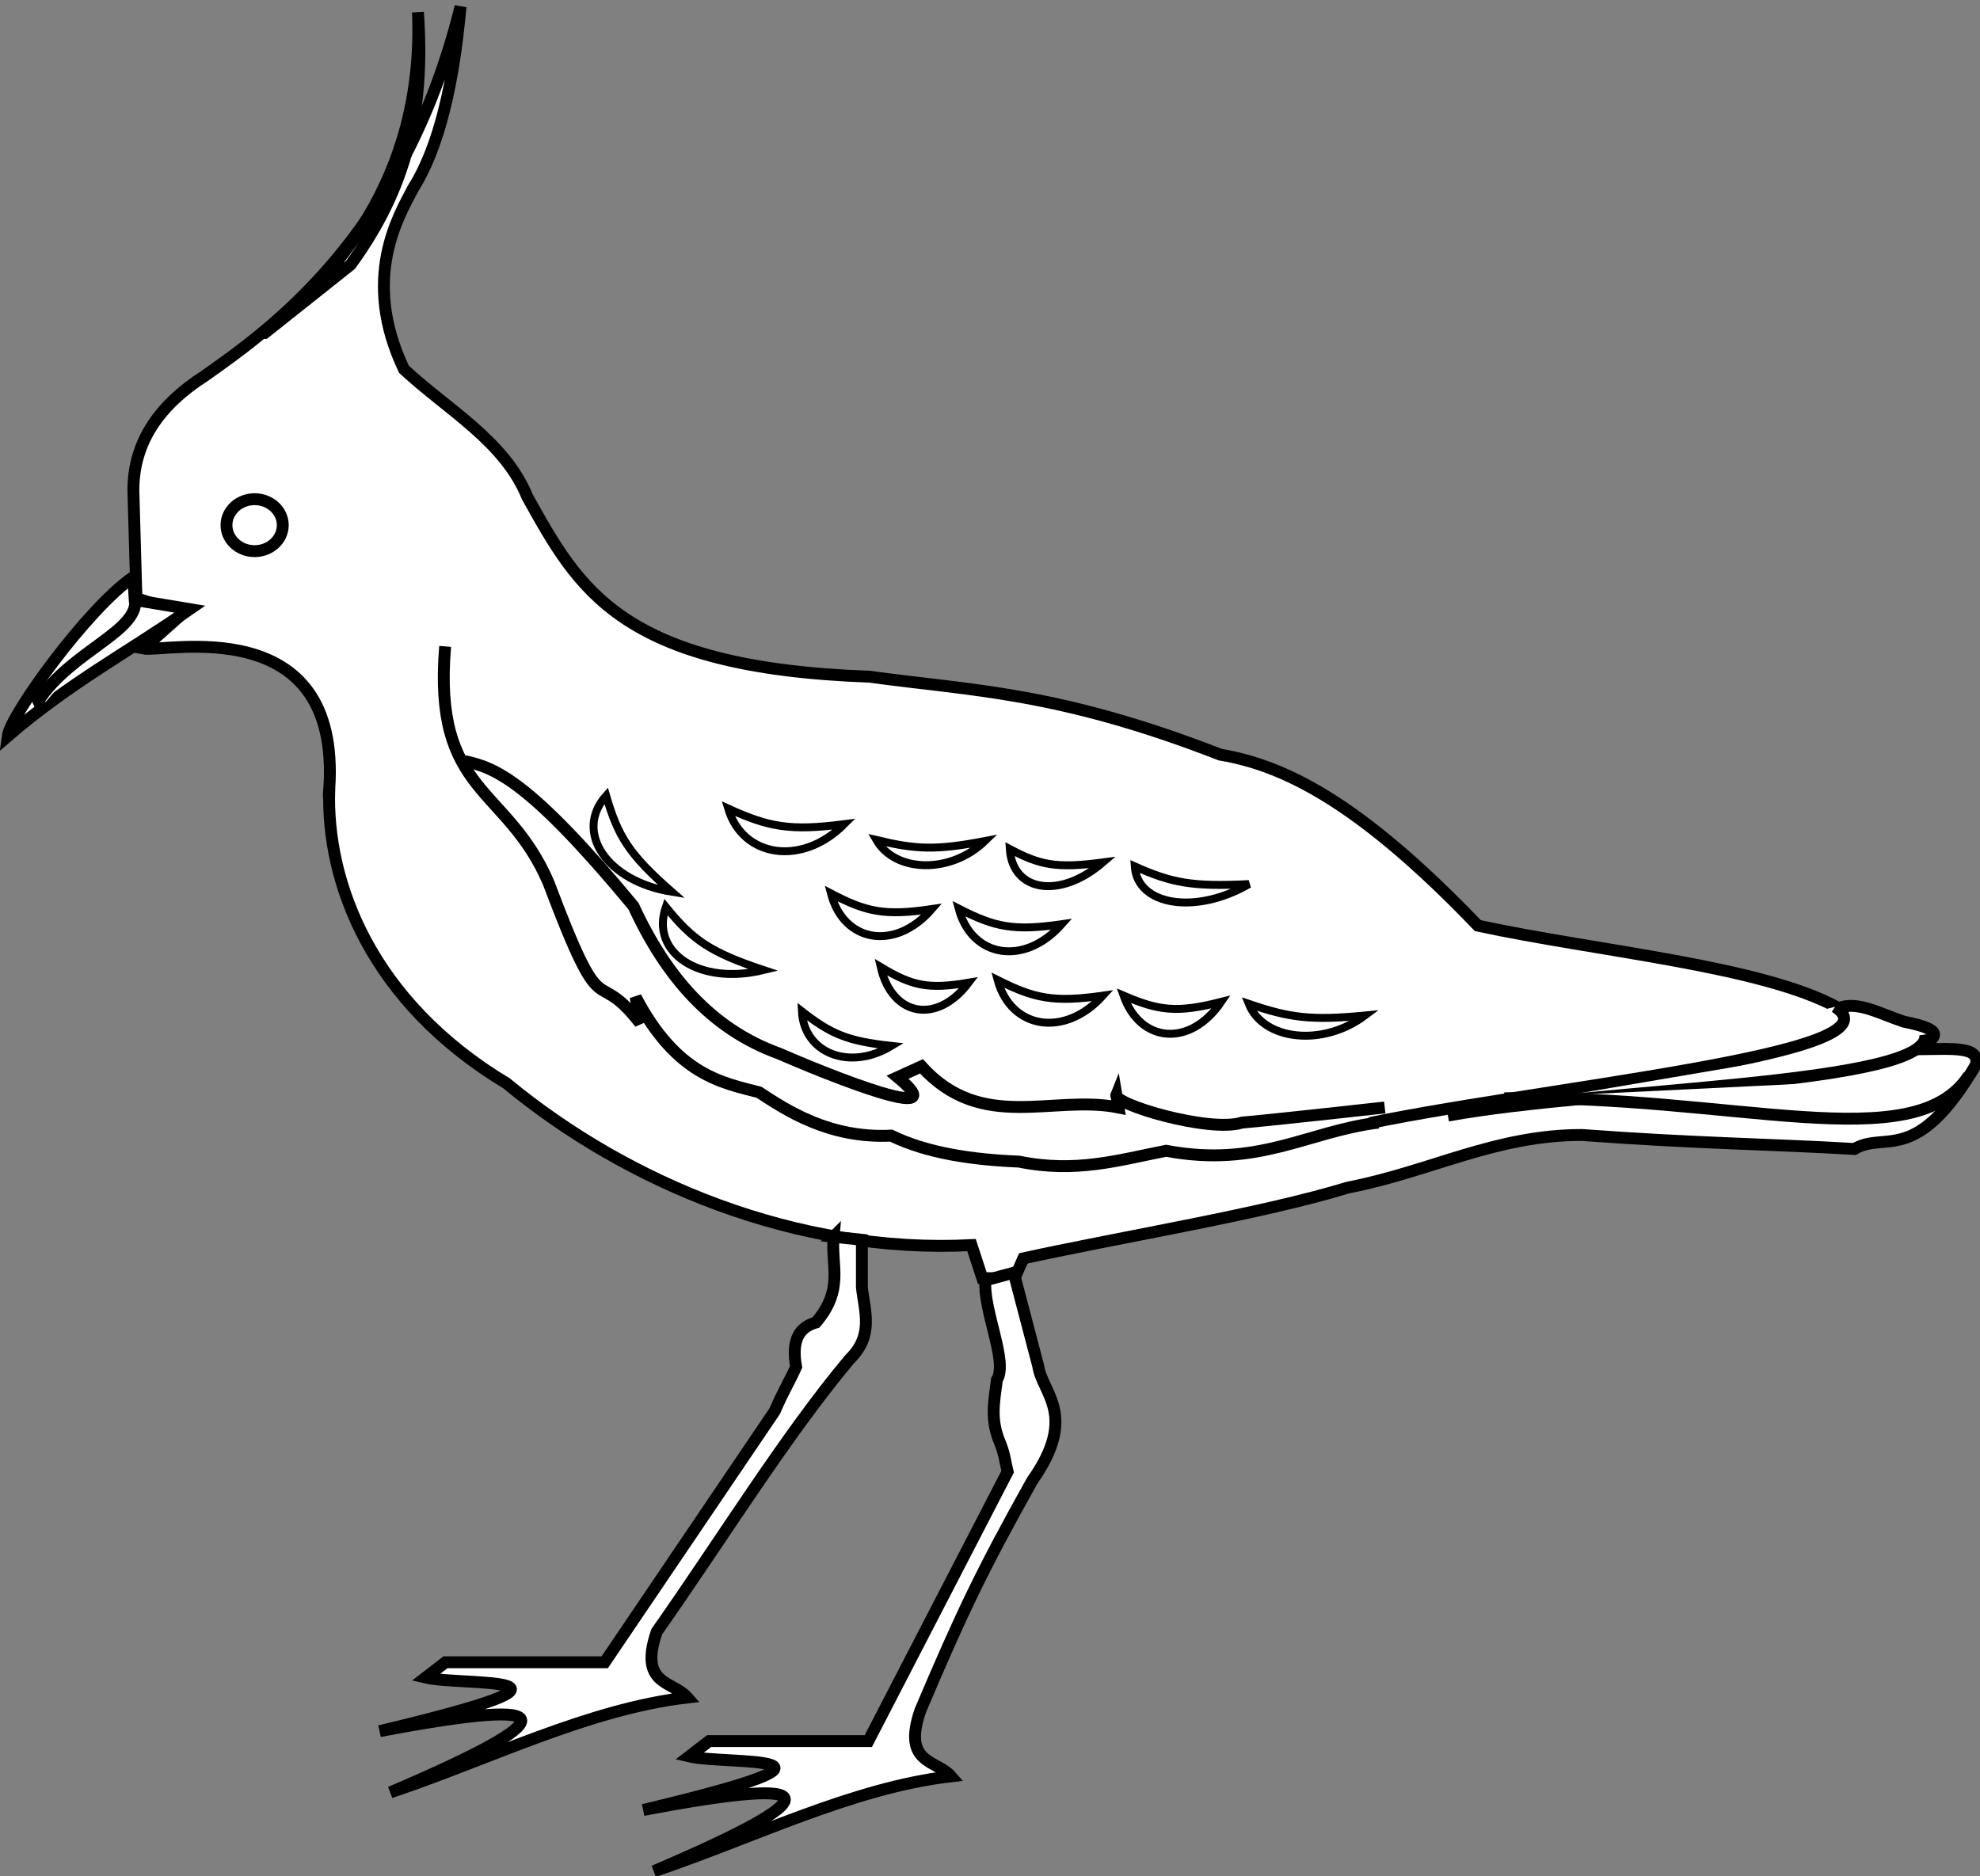 <?xml version="1.0" encoding="UTF-8" standalone="no"?>
<!-- Created with Inkscape (http://www.inkscape.org/) -->

<svg
   xmlns:dc="http://purl.org/dc/elements/1.1/"
   xmlns:cc="http://creativecommons.org/ns#"
   xmlns:rdf="http://www.w3.org/1999/02/22-rdf-syntax-ns#"
   xmlns:svg="http://www.w3.org/2000/svg"
   xmlns="http://www.w3.org/2000/svg"
   xmlns:sodipodi="http://sodipodi.sourceforge.net/DTD/sodipodi-0.dtd"
   xmlns:inkscape="http://www.inkscape.org/namespaces/inkscape"
   width="500"
   height="473.805"
   id="svg5930"
   version="1.1"
   inkscape:version="0.47 r22583"
   sodipodi:docname="Nouveau document 23">
  <rect width="100%" height="100%" fill="#808080" stroke="none"/>
  <defs
     id="defs5932" />
  <sodipodi:namedview
     id="base"
     pagecolor="#ffffff"
     bordercolor="#666666"
     borderopacity="1.0"
     inkscape:pageopacity="0.0"
     inkscape:pageshadow="2"
     inkscape:zoom="1.1312667"
     inkscape:cx="250"
     inkscape:cy="236.90257"
     inkscape:document-units="px"
     inkscape:current-layer="layer1"
     showgrid="false"
     inkscape:window-width="1024"
     inkscape:window-height="742"
     inkscape:window-x="-4"
     inkscape:window-y="-4"
     inkscape:window-maximized="1" />
  <g
     inkscape:label="Calque 1"
     inkscape:groupmode="layer"
     id="layer1"
     transform="translate(-188.776,-90.079)"
     sodipodi:insensitive="true">
    <g
       transform="matrix(1.776,0,0,1.776,-1589.905,-585.332)"
       style="display:inline"
       id="g5798">
      <g
         style="fill:#ffffff;fill-opacity:1"
         id="g5759">
        <path
           style="fill:#ffffff;fill-opacity:1;stroke:#000000;stroke-width:1.69;stroke-linecap:butt;stroke-linejoin:miter;stroke-miterlimit:4;stroke-opacity:1;stroke-dasharray:none"
           d="m 1048.324,492.575 c -0.439,13.227 5.907,30.16 25.225,41.794 17.152,14.169 41.225,24.272 66.096,22.994 l 1.539,4.692 4.58,0.053 1.247,-2.861 c 14.975,-3.264 33.773,-6.287 46.16,-10.068 11.745,-2.275 20.933,-7.49 33.277,-7.478 16.059,1.199 27.334,1.31 38.725,1.99 4.412,-2.605 8.719,2.53 17.232,-11.878 0.826,-2.794 -3.325,-2.338 -8.169,-2.298 2.576,-1.709 4.158,-2.683 -2.006,-3.927 -3.185,-1.017 -6.62,-3.037 -9.272,-1.922 -10.814,-6.026 -34.255,-8.052 -51.318,-11.735 -17.057,-17.798 -27.722,-22.813 -36.633,-24.319 -23.086,-8.982 -35.313,-9.079 -49.869,-11.082 -35.423,-1.273 -41.334,-12.466 -48.638,-25.55 -3.262,-7.995 -11.336,-12.379 -17.547,-18.162 -6.168,-12.932 -0.739,-21.834 1.284,-25.715 5.268,-8.301 6.397,-22.277 6.757,-25.865 -8.172,32.96 -27.554,46.262 -36.362,52.503 -6.371,4.082 -10.167,9.334 -10.159,16.315 l 0.435,15.302 6.555,2.192 -5.578,4.978 c 3.035,0.569 28.242,-5.544 26.436,20.047 z"
           id="path5490"
           sodipodi:nodetypes="cccccccccccccccccccccccccc" />
        <path
           style="fill:#ffffff;fill-opacity:1;stroke:#000000;stroke-width:1.69;stroke-linecap:butt;stroke-linejoin:miter;stroke-miterlimit:4;stroke-opacity:1;stroke-dasharray:none"
           d="m 1020.45,462.353 c -6.471,4.436 -17.472,19.654 -17.849,22.638 8.744,-7.551 17.272,-12.058 25.903,-18.067 l -7.836,-1.306 -0.218,-3.265 z"
           id="path5492"
           sodipodi:nodetypes="ccccc" />
        <path
           style="fill:#ffffff;fill-opacity:1;stroke:#000000;stroke-width:1.69;stroke-linecap:butt;stroke-linejoin:miter;stroke-miterlimit:4;stroke-opacity:1;stroke-dasharray:none"
           d="m 1039.17,427.634 c 9.222,-7.513 22.772,-21.413 21.767,-45.602 1.003,14.112 -1.638,25.039 -9.578,35.916 l 0,0 -12.19,9.686 z"
           id="path5494"
           sodipodi:nodetypes="ccccc" />
        <path
           style="fill:#ffffff;fill-opacity:1;stroke:#000000;stroke-width:1.69;stroke-linecap:butt;stroke-linejoin:miter;stroke-miterlimit:4;stroke-opacity:1;stroke-dasharray:none"
           d="m 1020.668,465.183 c 1.087,4.765 -8.963,7.54 -13.713,14.802 l 0.435,0.871"
           id="path5496"
           sodipodi:nodetypes="ccc" />
        <path
           style="fill:#ffffff;fill-opacity:1;stroke:#000000;stroke-width:1.69;stroke-linecap:butt;stroke-linejoin:miter;stroke-miterlimit:4;stroke-opacity:1;stroke-dasharray:none"
           d="m 1120.035,556.17 c -0.371,4.215 1.522,7.453 -2.503,12.19 -2.166,0.636 -3.551,2.211 -2.83,6.313 -0.843,1.927 -1.72,3.262 -3.047,6.313 l -24.162,35.698 -22.638,0 -2.83,2.177 c 5.21,1.242 27.868,-0.581 -6.53,7.619 26.931,-5.114 26.248,-1.85 1.524,8.707 14.076,-4.724 28.152,-11.86 42.228,-13.496 -2.104,-2.395 -6.969,-1.721 -4.353,-9.36 9.142,-12.976 18.285,-27.853 27.427,-38.746 3.484,-3.41 2.098,-6.82 1.741,-10.231 l 0,-6.748 -4.027,-0.435 z"
           id="path5498"
           sodipodi:nodetypes="ccccccccccccccc" />
        <path
           style="fill:#ffffff;fill-opacity:1;stroke:#000000;stroke-width:1.69;stroke-linecap:butt;stroke-linejoin:miter;stroke-miterlimit:4;stroke-opacity:1;stroke-dasharray:none"
           d="m 1141.625,562.374 c -0.371,4.215 3.263,11.589 1.632,14.149 -0.425,3.248 -0.939,5.693 0.435,8.925 0.68,1.71 0.675,2.391 1.088,4.136 l -19.808,38.31 -22.638,0 -2.83,2.177 c 5.21,1.242 27.868,-0.581 -6.53,7.619 26.931,-5.114 26.248,-1.85 1.524,8.707 14.076,-4.724 28.152,-11.86 42.228,-13.496 -2.104,-2.395 -6.969,-1.721 -4.353,-9.36 5.877,-13.846 8.707,-19.799 15.89,-32.651 6.58,-9.339 1.437,-12.428 0.871,-16.325 l -3.483,-13.278 -4.027,1.088 z"
           id="path5498-0"
           sodipodi:nodetypes="ccccccccccccccc" />
        <path
           style="fill:#ffffff;fill-opacity:1;stroke:#000000;stroke-width:1.69;stroke-linecap:round;stroke-linejoin:miter;stroke-miterlimit:4;stroke-opacity:1"
           d="m 1041.716,454.981 c 0,2.04 -1.792,3.694 -4.002,3.694 -2.21,0 -4.002,-1.654 -4.002,-3.694 0,-2.04 1.792,-3.694 4.002,-3.694 2.21,0 4.002,1.654 4.002,3.694 z"
           id="path5522" />
        <path
           style="fill:#ffffff;fill-opacity:1;stroke:#000000;stroke-width:1.69;stroke-linecap:butt;stroke-linejoin:miter;stroke-miterlimit:4;stroke-opacity:1;stroke-dasharray:none"
           d="m 1262.435,523.475 c 10.227,6.764 -43.198,11.455 -68.801,17.085"
           id="path5525"
           sodipodi:nodetypes="cc" />
        <path
           style="fill:#ffffff;fill-opacity:1;stroke:#000000;stroke-width:1.69;stroke-linecap:butt;stroke-linejoin:miter;stroke-miterlimit:4;stroke-opacity:1;stroke-dasharray:none"
           d="m 1275.26,527.4 c 1.046,7.176 -46.339,7.588 -67.878,11.544"
           id="path5525-7"
           sodipodi:nodetypes="cc" />
        <path
           style="fill:#ffffff;fill-opacity:1;stroke:#000000;stroke-width:1.69;stroke-linecap:butt;stroke-linejoin:miter;stroke-miterlimit:4;stroke-opacity:1;stroke-dasharray:none"
           d="m 1281.435,533.249 c -7.727,11.947 -33.563,2.662 -66.031,3.232"
           id="path5525-7-2"
           sodipodi:nodetypes="cc" />
        <path
           style="fill:#ffffff;fill-opacity:1;stroke:#000000;stroke-width:1.69;stroke-linecap:butt;stroke-linejoin:miter;stroke-miterlimit:4;stroke-opacity:1;stroke-dasharray:none"
           d="m 1064.804,472.22 c -1.76,21.133 8.744,19.73 14.703,33.609 8.055,21.402 6.326,11.363 13.003,19.954 l -0.616,-3.694 c 5.849,11.138 12.313,12.175 17.547,13.545 3.903,2.562 10.023,6.601 18.778,6.157 5.178,2.518 11.668,3.431 18.162,3.694 8.108,1.652 14.16,-0.21 20.933,-1.539 13.136,2.468 20.17,-2.781 30.168,-4.002"
           id="path5580"
           sodipodi:nodetypes="ccccccccc" />
        <path
           style="fill:#ffffff;fill-opacity:1;stroke:#000000;stroke-width:1.69;stroke-linecap:butt;stroke-linejoin:miter;stroke-miterlimit:4;stroke-opacity:1;stroke-dasharray:none"
           d="m 1067.575,488.535 c 4.314,0.915 9.226,2.795 24.011,20.625 4.601,10.01 11.104,17.483 20.625,20.933 7.044,3.074 25.514,10.494 16.931,3.386 l 3.386,-1.539 c 8.585,9.482 18.668,3.978 28.013,5.849 l -0.308,-1.847 c -0.576,1.376 13.287,5.472 17.855,4.002 6.776,-0.629 20.317,-2.155 20.317,-2.155"
           id="path5582"
           sodipodi:nodetypes="ccccccccc" />
      </g>
      <g
         id="g5744">
        <path
           style="fill:none;stroke:#000000;stroke-width:1.126;stroke-linecap:butt;stroke-linejoin:miter;stroke-miterlimit:4;stroke-opacity:1;stroke-dasharray:none"
           d="m 1105.045,495.283 c 2.089,6.984 10.509,8.235 16.5,2.217 -7.71,0.994 -10.693,0.421 -16.5,-2.217 z"
           id="path5586"
           sodipodi:nodetypes="ccc" />
        <path
           style="fill:none;stroke:#000000;stroke-width:1.126;stroke-linecap:butt;stroke-linejoin:miter;stroke-miterlimit:4;stroke-opacity:1;stroke-dasharray:none;display:inline"
           d="m 1126.127,499.754 c 2.701,4.674 10.58,4.833 15.416,0.147 -6.976,1.341 -9.782,1.194 -15.416,-0.147 z"
           id="path5586-4"
           sodipodi:nodetypes="ccc" />
        <path
           style="fill:none;stroke:#000000;stroke-width:1.126;stroke-linecap:butt;stroke-linejoin:miter;stroke-miterlimit:4;stroke-opacity:1;stroke-dasharray:none;display:inline"
           d="m 1145.088,501.038 c 0.397,6.085 7.122,7.162 13.224,1.905 -6.565,0.879 -8.923,0.385 -13.224,-1.905 z"
           id="path5586-9"
           sodipodi:nodetypes="ccc" />
        <path
           style="fill:none;stroke:#000000;stroke-width:1.126;stroke-linecap:butt;stroke-linejoin:miter;stroke-miterlimit:4;stroke-opacity:1;stroke-dasharray:none;display:inline"
           d="m 1119.66,507.356 c 1.816,6.984 9.136,8.235 14.346,2.217 -6.703,0.994 -9.296,0.421 -14.346,-2.217 z"
           id="path5586-3"
           sodipodi:nodetypes="ccc"
           inkscape:transform-center-x="2.9440059" />
        <path
           style="fill:none;stroke:#000000;stroke-width:1.126;stroke-linecap:butt;stroke-linejoin:miter;stroke-miterlimit:4;stroke-opacity:1;stroke-dasharray:none;display:inline"
           d="m 1137.823,509.511 c 1.855,6.984 9.332,8.235 14.653,2.217 -6.846,0.994 -9.496,0.421 -14.653,-2.217 z"
           id="path5586-5"
           sodipodi:nodetypes="ccc" />
        <path
           style="fill:none;stroke:#000000;stroke-width:1.126;stroke-linecap:butt;stroke-linejoin:miter;stroke-miterlimit:4;stroke-opacity:1;stroke-dasharray:none;display:inline"
           d="m 1126.741,517.823 c 1.583,6.984 7.96,8.235 12.499,2.217 -5.84,0.994 -8.099,0.421 -12.499,-2.217 z"
           id="path5586-6"
           sodipodi:nodetypes="ccc" />
        <path
           style="fill:none;stroke:#000000;stroke-width:1.126;stroke-linecap:butt;stroke-linejoin:miter;stroke-miterlimit:4;stroke-opacity:1;stroke-dasharray:none;display:inline"
           d="m 1143.363,519.67 c 1.894,6.984 9.528,8.235 14.961,2.217 -6.99,0.994 -9.695,0.421 -14.961,-2.217 z"
           id="path5586-8"
           sodipodi:nodetypes="ccc" />
        <path
           style="fill:none;stroke:#000000;stroke-width:1.126;stroke-linecap:butt;stroke-linejoin:miter;stroke-miterlimit:4;stroke-opacity:1;stroke-dasharray:none;display:inline"
           d="m 1161.266,521.884 c 2.402,6.784 9.496,7.356 13.88,0.886 -6.29,1.606 -8.815,1.275 -13.88,-0.886 z"
           id="path5586-64"
           sodipodi:nodetypes="ccc" />
        <path
           style="fill:none;stroke:#000000;stroke-width:1.126;stroke-linecap:butt;stroke-linejoin:miter;stroke-miterlimit:4;stroke-opacity:1;stroke-dasharray:none;display:inline"
           d="m 1179.072,523.056 c 2.089,5.213 10.509,6.147 16.5,1.655 -7.71,0.742 -10.693,0.314 -16.5,-1.655 z"
           id="path5586-1"
           sodipodi:nodetypes="ccc" />
        <path
           style="fill:none;stroke:#000000;stroke-width:1.126;stroke-linecap:butt;stroke-linejoin:miter;stroke-miterlimit:4;stroke-opacity:1;stroke-dasharray:none;display:inline"
           d="m 1115.532,524.127 c 0.292,5.917 6.762,8.516 12.727,4.907 -6.346,-0.689 -8.613,-1.712 -12.727,-4.907 z"
           id="path5586-57"
           sodipodi:nodetypes="ccc" />
        <path
           style="fill:none;stroke:#000000;stroke-width:1.126;stroke-linecap:butt;stroke-linejoin:miter;stroke-miterlimit:4;stroke-opacity:1;stroke-dasharray:none;display:inline"
           d="m 1162.857,503.509 c 0.368,5.55 8.624,6.925 16.24,2.511 -8.099,0.411 -10.992,-0.177 -16.24,-2.511 z"
           id="path5586-9-4"
           sodipodi:nodetypes="ccc"
           inkscape:transform-center-y="-3.3727552" />
        <path
           style="fill:none;stroke:#000000;stroke-width:1.126;stroke-linecap:butt;stroke-linejoin:miter;stroke-miterlimit:4;stroke-opacity:1;stroke-dasharray:none;display:inline"
           d="m 1096.184,509.275 c -2.237,6.518 4.779,11.192 13.89,8.971 -7.7,-2.562 -10.108,-4.322 -13.89,-8.971 z"
           id="path5586-9-3"
           sodipodi:nodetypes="ccc" />
        <path
           style="fill:none;stroke:#000000;stroke-width:1.126;stroke-linecap:butt;stroke-linejoin:miter;stroke-miterlimit:4;stroke-opacity:1;stroke-dasharray:none;display:inline"
           d="m 1087.694,493.454 c -4.591,5.139 0.061,12.169 9.32,13.659 -6.102,-5.35 -7.639,-7.906 -9.32,-13.659 z"
           id="path5586-9-0"
           sodipodi:nodetypes="ccc" />
      </g>
    </g>
  </g>
</svg>
